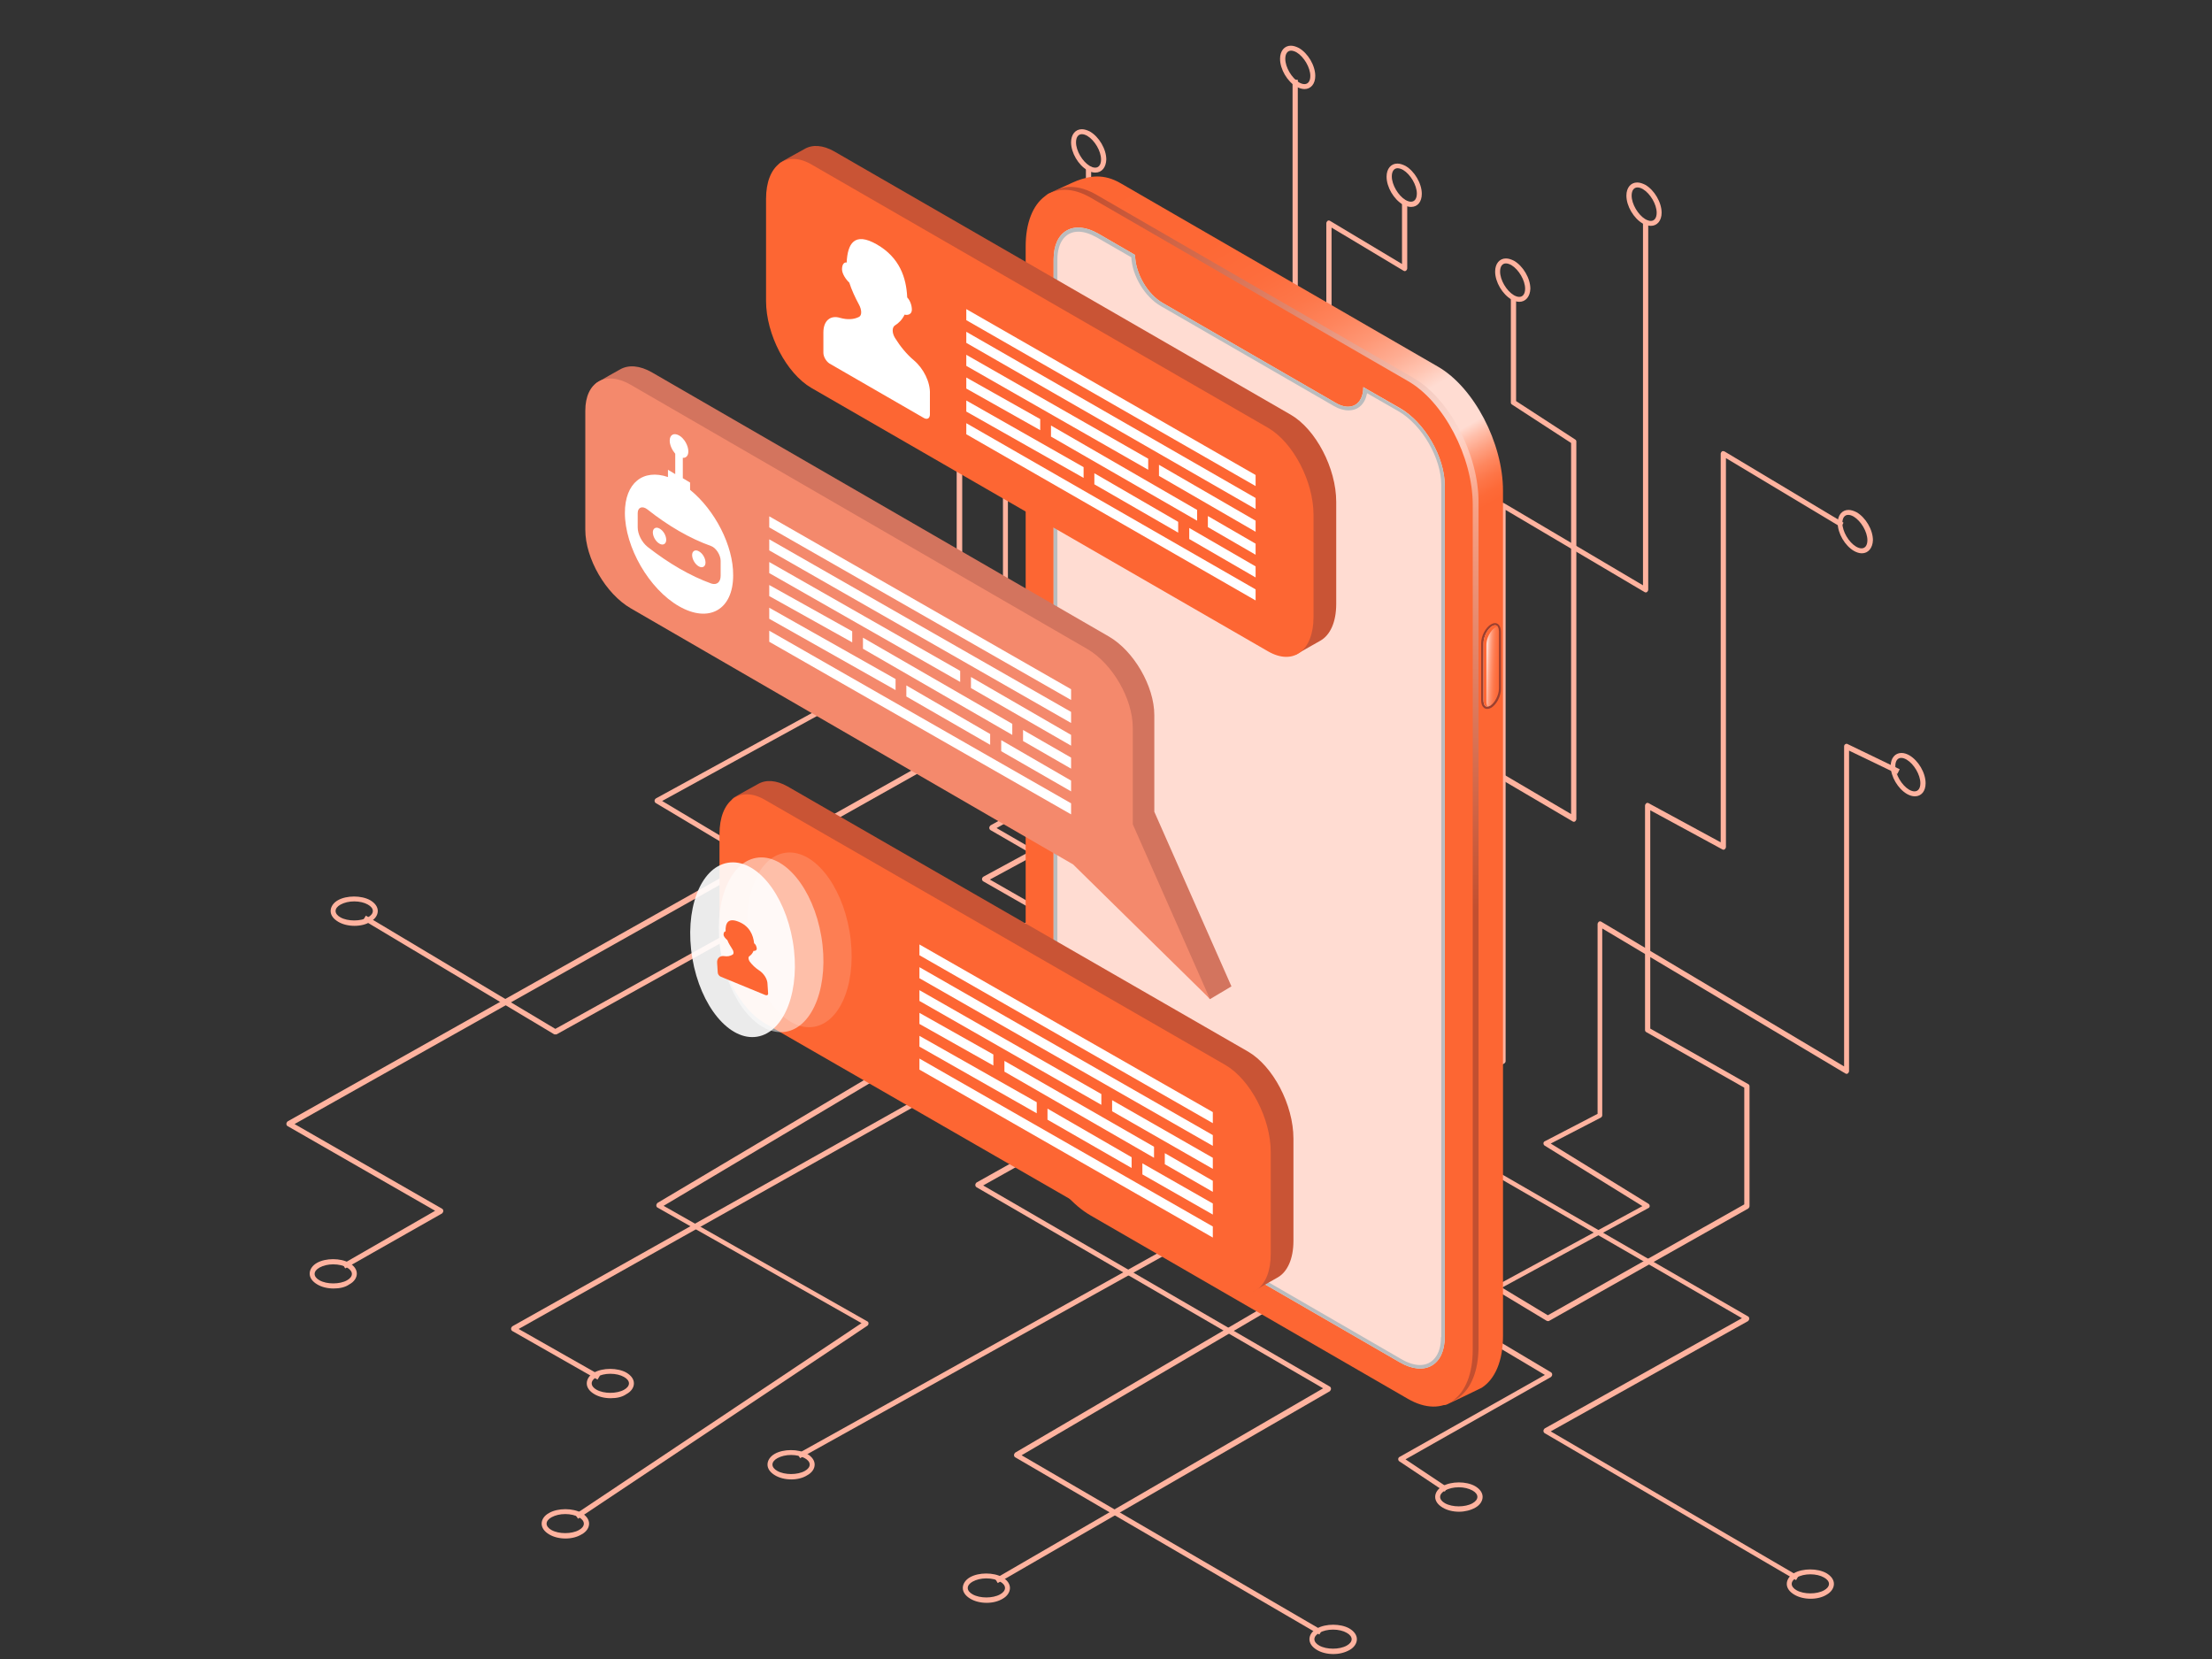 <?xml version="1.0" encoding="utf-8"?>
<!-- Generator: Adobe Illustrator 24.0.3, SVG Export Plug-In . SVG Version: 6.00 Build 0)  -->
<svg version="1.1" xmlns="http://www.w3.org/2000/svg" xmlns:xlink="http://www.w3.org/1999/xlink" x="0px" y="0px"
	 viewBox="0 0 760 570" style="enable-background:new 0 0 760 570;" xml:space="preserve">
<rect x="0" y="0" width="760" height="570" fill="#333333" stroke="none"/>
<style type="text/css">
	.st0{fill:#FFB39F;}
	.st1{fill:url(#SVGID_1_);}
	.st2{opacity:0.6;fill:url(#SVGID_2_);enable-background:new    ;}
	.st3{fill:#FD6633;}
	.st4{fill:#FFDCD2;}
	.st5{fill:#9B402F;}
	.st6{fill:url(#SVGID_3_);}
	.st7{fill:#BABCBE;}
	.st8{fill:#C95435;}
	.st9{fill:#FFFFFF;}
	.st10{opacity:0.2;fill:#FFDCD2;enable-background:new    ;}
	.st11{opacity:0.5;fill:#FFFFFF;enable-background:new    ;}
	.st12{opacity:0.9;fill:#FFFFFF;enable-background:new    ;}
	.st13{fill:#D3745E;}
	.st14{fill:#F4896C;}

	#Capa_1 { animation: floatTwo 10s ease-in-out infinite forwards 0s; }
	#Capa_2 { animation: floatThree 10s ease-in-out infinite forwards 0s; }
	#Capa_3 { animation: floatThree 8s ease-in-out infinite forwards 0.5s; }
	#Capa_4 { animation: floatThree 9s ease-in-out infinite forwards 0.3s; }
	#Capa_5 { animation: float 6s ease-in-out infinite forwards 0s; }

	@keyframes float {
	0% { transform: translatey(0px); }
	50% { transform: translatey(-40px); }
	100% { transform: translatey(0px); }
	}

	@keyframes floatTwo {
	0% { transform: translatey(0px); }
	50% { transform: translatey(-20px); }
	100% { transform: translatey(0px); }
	}

	@keyframes floatThree {
	0% { transform: translateX(0px); }
	50% { transform: translateX(-40px); }
	100% { transform: translateX(0px); }
	}
</style>
<g id="Capa_1">
	<g>
		<path class="st0" d="M342.8,543.9l-0.9-1.5L454.6,477l-119.1-69.1c-0.3-0.2-0.4-0.5-0.4-0.8s0.2-0.6,0.4-0.8l128.5-72v-97.6
			c0-0.3,0.2-0.6,0.4-0.8c0.3-0.2,0.6-0.2,0.9,0l74.5,43.8V152.2L519.5,139c-0.3-0.2-0.4-0.4-0.4-0.7V102h1.8v35.8l20.3,13.2
			c0.3,0.2,0.4,0.4,0.4,0.7v129.7c0,0.3-0.2,0.6-0.4,0.8c-0.3,0.2-0.6,0.2-0.9,0l-74.5-43.8V335c0,0.3-0.2,0.6-0.4,0.8l-127.6,71.5
			l119.1,69.1c0.3,0.2,0.4,0.4,0.4,0.8c0,0.3-0.2,0.6-0.4,0.8L342.8,543.9z"/>
		<path class="st0" d="M453.3,561.6l-104.5-60.9c-0.3-0.2-0.4-0.4-0.4-0.8c0-0.3,0.2-0.6,0.4-0.8l132-77.4c0.3-0.2,0.6-0.2,0.9,0
			l50.1,30.2l67.5-38.1v-40.1l-33.7-19.1c-0.3-0.2-0.4-0.4-0.4-0.8v-77c0-0.3,0.2-0.6,0.4-0.8c0.3-0.2,0.6-0.2,0.9,0l24.7,13.4
			V155.9c0-0.3,0.2-0.6,0.4-0.8c0.3-0.2,0.6-0.1,0.9,0l40.9,24.5l-0.9,1.5L593,157.4V291c0,0.3-0.2,0.6-0.4,0.8
			c-0.3,0.2-0.6,0.2-0.9,0L567,278.4v75l33.7,19.1c0.3,0.2,0.4,0.4,0.4,0.8v41.1c0,0.3-0.2,0.6-0.4,0.8l-68.4,38.6
			c-0.3,0.2-0.6,0.1-0.9,0l-50.1-30.2L351,500l103.2,60.1L453.3,561.6z"/>
		<path class="st0" d="M617.1,542.9l-86.4-50.5c-0.3-0.2-0.4-0.5-0.4-0.8s0.2-0.6,0.4-0.8l67.8-37.9l-118.3-68.3
			c-0.3-0.2-0.4-0.5-0.4-0.8s0.2-0.6,0.5-0.8l35.2-19.1V173.7c0-0.3,0.2-0.6,0.4-0.8c0.3-0.2,0.6-0.2,0.9,0l47.7,28.2V75.7h1.8
			v126.9c0,0.3-0.2,0.6-0.4,0.8c-0.3,0.2-0.6,0.2-0.9,0l-47.7-28.2v189.4c0,0.3-0.2,0.6-0.5,0.8L482.3,384l118.3,68.3
			c0.3,0.2,0.4,0.4,0.4,0.8c0,0.3-0.2,0.6-0.4,0.8l-67.8,37.9l85.1,49.7L617.1,542.9z"/>
		<path class="st0" d="M274.9,501l-0.9-1.5l172.7-96.2l-86.3-49c-0.3-0.2-0.4-0.5-0.4-0.8s0.2-0.6,0.5-0.8l68.7-37.7v-48.4
			c0-0.3,0.2-0.6,0.4-0.8c0.3-0.2,0.6-0.2,0.9,0l53.8,31.4v-137l-39.8-23.1c-0.3-0.2-0.4-0.4-0.4-0.8V27.4h1.8v108.4l39.8,23.1
			c0.3,0.2,0.4,0.4,0.4,0.8v139.1c0,0.3-0.2,0.6-0.4,0.8c-0.3,0.2-0.6,0.2-0.9,0L431,268.2v47.4c0,0.3-0.2,0.6-0.5,0.8l-67.7,37.1
			l86.3,49c0.3,0.2,0.4,0.4,0.4,0.8c0,0.3-0.2,0.6-0.5,0.8L274.9,501z"/>
		<path class="st0" d="M496.4,512.5l-15.6-10.4c-0.3-0.2-0.4-0.5-0.4-0.8s0.2-0.6,0.4-0.7l50-28.2l-33.6-20
			c-0.3-0.2-0.4-0.5-0.4-0.8s0.2-0.6,0.5-0.8l67-36.4l-33.6-20.8c-0.3-0.2-0.4-0.5-0.4-0.8s0.2-0.6,0.5-0.7l18.1-9.4v-65.2
			c0-0.3,0.2-0.6,0.4-0.8c0.3-0.2,0.6-0.2,0.9,0l83.4,49.7v-110c0-0.3,0.2-0.6,0.4-0.7c0.3-0.2,0.6-0.2,0.9,0l17.8,8.6l-0.8,1.6
			l-16.6-8V368c0,0.3-0.2,0.6-0.4,0.8c-0.3,0.2-0.6,0.2-0.9,0L550.5,319v64.2c0,0.3-0.2,0.6-0.5,0.8l-17.2,8.9l33.6,20.7
			c0.3,0.2,0.4,0.5,0.4,0.8s-0.2,0.6-0.5,0.7l-67,36.4l33.6,20c0.3,0.2,0.4,0.5,0.4,0.8s-0.2,0.6-0.4,0.8l-50,28.3l14.4,9.6
			L496.4,512.5z"/>
		<path class="st0" d="M118.6,435.8l-0.9-1.5l31.8-18.3l-50.7-29.1c-0.3-0.2-0.4-0.4-0.4-0.8c0-0.3,0.2-0.6,0.4-0.8L328.7,256v-97.6
			c0-0.3,0.2-0.6,0.4-0.8c0.3-0.2,0.6-0.2,0.9,0l65.6,37.4v-55.7h1.8v57.2c0,0.3-0.2,0.6-0.4,0.8c-0.3,0.2-0.6,0.2-0.9,0L330.6,160
			v96.6c0,0.3-0.2,0.6-0.4,0.8l-229,128.8l50.7,29.1c0.3,0.2,0.4,0.4,0.4,0.8c0,0.3-0.2,0.6-0.4,0.8L118.6,435.8z"/>
		<path class="st0" d="M198.6,521.8l-1-1.5l98.4-65.7l-70.1-39.7c-0.3-0.2-0.4-0.4-0.4-0.8c0-0.3,0.2-0.6,0.4-0.8l82.9-49.3
			c0.3-0.2,0.6-0.2,0.9,0l59.6,34.3l104.2-58.7v-59.2l-43.3-23.2c-0.3-0.2-0.5-0.4-0.5-0.8v-58c0-0.3,0.2-0.6,0.4-0.8
			c0.3-0.2,0.6-0.2,0.9,0l24.7,13.4V76.7c0-0.3,0.2-0.6,0.4-0.8c0.3-0.2,0.6-0.2,0.9,0l24.7,14.8V69.2h1.8v23c0,0.3-0.2,0.6-0.4,0.8
			c-0.3,0.2-0.6,0.2-0.9,0l-24.7-14.8v134.5c0,0.3-0.2,0.6-0.4,0.8c-0.3,0.2-0.6,0.2-0.9,0l-24.7-13.4v56l43.2,23.2
			c0.3,0.2,0.5,0.4,0.5,0.8v60.2c0,0.3-0.2,0.6-0.4,0.8l-105.1,59.2c-0.3,0.2-0.6,0.1-0.9,0L309.2,366L228,414.3l70,39.7
			c0.3,0.1,0.4,0.4,0.4,0.7c0,0.3-0.1,0.6-0.4,0.8L198.6,521.8z"/>
		<path class="st0" d="M463,453.5l-67.6-39.4c-0.3-0.2-0.4-0.5-0.4-0.8s0.2-0.6,0.5-0.8l67.8-37.9l-125.5-71.8
			c-0.3-0.2-0.4-0.5-0.4-0.8s0.2-0.6,0.5-0.8l35.2-19.1V57.2h1.8v225.6c0,0.3-0.2,0.6-0.5,0.8l-34.3,18.6L465.4,374
			c0.3,0.2,0.4,0.4,0.4,0.8c0,0.3-0.2,0.6-0.4,0.8l-67.8,37.9l66.3,38.6L463,453.5z"/>
		<path class="st0" d="M190.7,355.4c-0.2,0-0.3,0-0.4-0.1l-65.5-39.2l0.9-1.5l65.1,38.9l85.2-47.3l-50.7-30.3
			c-0.3-0.2-0.4-0.5-0.4-0.8s0.2-0.6,0.5-0.8l68.7-37.6v-39.6c0-0.3,0.2-0.6,0.4-0.8c0.3-0.2,0.6-0.2,0.9,0l49.2,28.9V140
			l-68.7-38.9l0.9-1.5l69.1,39.1c0.3,0.2,0.4,0.4,0.4,0.8v87.2c0,0.3-0.2,0.6-0.4,0.8c-0.3,0.2-0.6,0.2-0.9,0l-49.2-28.9v38.6
			c0,0.3-0.2,0.6-0.5,0.8l-67.8,37.2l50.7,30.3c0.3,0.2,0.4,0.5,0.4,0.8s-0.2,0.6-0.5,0.8l-86.9,48.3
			C191,355.4,190.9,355.4,190.7,355.4z"/>
		<path class="st0" d="M205.3,474L176,457.3c-0.3-0.2-0.4-0.5-0.4-0.8s0.2-0.6,0.4-0.8L341,363l-33.6-20c-0.3-0.2-0.4-0.5-0.4-0.8
			s0.2-0.6,0.5-0.8l67-36.4l-34.2-19.8c-0.3-0.2-0.4-0.5-0.4-0.8s0.2-0.6,0.4-0.8l18.7-10.4v-38.9c0-0.3,0.2-0.6,0.4-0.8
			c0.3-0.2,0.6-0.2,0.9,0l51.7,30.8V101.1h1.8v165c0,0.3-0.2,0.6-0.4,0.8c-0.3,0.2-0.6,0.2-0.9,0L360.7,236v37.8
			c0,0.3-0.2,0.6-0.5,0.8l-17.8,9.9l34.2,19.8c0.3,0.2,0.4,0.5,0.4,0.8s-0.2,0.6-0.5,0.8l-67,36.4l33.6,20c0.3,0.2,0.4,0.5,0.4,0.8
			s-0.2,0.6-0.4,0.8l-164.9,92.7l28,15.9L205.3,474z"/>
		<path class="st0" d="M376.3,59.3c-0.9,0-1.8-0.3-2.7-0.8c-3.1-1.8-5.6-6-5.6-9.6c0-2.7,1.5-4.5,3.7-4.5c0.9,0,1.8,0.3,2.8,0.8
			c3.1,1.8,5.6,6,5.6,9.6C380,57.5,378.6,59.3,376.3,59.3z M371.7,46.1c-1.2,0-2,1-2,2.8c0,2.9,2.2,6.6,4.7,8.1
			c0.7,0.4,1.3,0.6,1.9,0.6c1.2,0,2-1,2-2.8c0-2.9-2.2-6.6-4.7-8.1C372.9,46.3,372.3,46.1,371.7,46.1z"/>
		<path class="st0" d="M274.4,103.9c-0.9,0-1.8-0.3-2.7-0.8c-3.1-1.8-5.6-6-5.6-9.6c0-2.7,1.5-4.5,3.7-4.5c0.9,0,1.8,0.3,2.8,0.8
			c3.1,1.8,5.6,6,5.6,9.6C278.1,102.1,276.6,103.9,274.4,103.9z M269.8,90.7c-1.2,0-2,1-2,2.8c0,2.9,2.2,6.6,4.7,8.1
			c0.7,0.4,1.3,0.6,1.9,0.6c1.2,0,2-1,2-2.8c0-2.9-2.2-6.6-4.7-8.1C271,90.9,270.3,90.7,269.8,90.7z"/>
		<path class="st0" d="M415.2,105c-0.9,0-1.8-0.3-2.8-0.8c-3.1-1.8-5.6-6-5.6-9.6c0-2.7,1.5-4.5,3.7-4.5c0.9,0,1.8,0.3,2.7,0.8
			c3.1,1.8,5.6,6,5.6,9.6C418.9,103.2,417.4,105,415.2,105z M410.6,91.8c-1.2,0-2,1-2,2.8c0,2.9,2.2,6.6,4.7,8.1
			c0.7,0.4,1.3,0.6,1.9,0.6c1.2,0,2-1,2-2.8c0-2.9-2.2-6.6-4.7-8.1C411.8,92,411.2,91.8,410.6,91.8z"/>
		<path class="st0" d="M484.8,71.1c-0.9,0-1.8-0.3-2.8-0.8c-3.1-1.8-5.6-6-5.6-9.6c0-2.7,1.5-4.5,3.7-4.5c0.9,0,1.8,0.3,2.8,0.8
			c3.1,1.8,5.6,6,5.6,9.6C488.5,69.3,487.1,71.1,484.8,71.1z M480.2,57.8c-1.2,0-2,1-2,2.8c0,2.9,2.2,6.6,4.7,8.1
			c0.7,0.4,1.3,0.6,1.9,0.6c1.2,0,2-1,2-2.8c0-2.9-2.2-6.6-4.7-8.1C481.4,58,480.7,57.8,480.2,57.8z"/>
		<path class="st0" d="M398.5,142.8c-0.9,0-1.8-0.3-2.7-0.8c-3.1-1.8-5.6-6-5.6-9.6c0-2.7,1.5-4.5,3.7-4.5c0.9,0,1.8,0.3,2.8,0.8
			c3.1,1.8,5.6,6,5.6,9.6C402.2,141,400.7,142.8,398.5,142.8z M393.9,129.6c-1.2,0-2,1-2,2.8c0,2.9,2.2,6.6,4.7,8.1
			c0.7,0.4,1.3,0.6,1.9,0.6c1.2,0,2-1,2-2.8c0-2.9-2.2-6.6-4.7-8.1C395.1,129.8,394.4,129.6,393.9,129.6z"/>
		<path class="st0" d="M522,103.7c-0.9,0-1.8-0.3-2.7-0.8c-3.1-1.8-5.6-6-5.6-9.6c0-2.7,1.5-4.5,3.7-4.5c0.9,0,1.8,0.3,2.8,0.8
			c3.1,1.8,5.6,6,5.6,9.6C525.7,101.9,524.2,103.7,522,103.7z M517.4,90.5c-1.2,0-2,1-2,2.8c0,2.9,2.2,6.6,4.7,8.1
			c0.7,0.4,1.3,0.6,1.9,0.6c1.2,0,2-1,2-2.8c0-2.9-2.2-6.6-4.7-8.1C518.6,90.7,517.9,90.5,517.4,90.5z"/>
		<path class="st0" d="M567.2,77.6c-0.9,0-1.8-0.3-2.8-0.8c-3.1-1.8-5.6-6-5.6-9.6c0-2.7,1.5-4.5,3.7-4.5c0.9,0,1.8,0.3,2.8,0.8
			c3.1,1.8,5.6,6,5.6,9.6C570.9,75.8,569.4,77.6,567.2,77.6z M562.6,64.4c-1.2,0-2,1-2,2.8c0,2.9,2.2,6.6,4.7,8.1
			c0.7,0.4,1.3,0.6,1.9,0.6c1.2,0,2-1,2-2.8c0-2.9-2.2-6.6-4.7-8.1C563.8,64.6,563.2,64.4,562.6,64.4z"/>
		<path class="st0" d="M448.2,30.6c-0.9,0-1.8-0.3-2.8-0.8c-3.1-1.8-5.6-6-5.6-9.6c0-2.7,1.5-4.5,3.7-4.5c0.9,0,1.8,0.3,2.8,0.8
			c3.1,1.8,5.6,6,5.6,9.6C451.9,28.8,450.4,30.6,448.2,30.6z M443.6,17.4c-1.2,0-2,1-2,2.8c0,2.9,2.2,6.6,4.7,8.1
			c0.7,0.4,1.3,0.6,1.9,0.6c1.2,0,2-1,2-2.8c0-2.9-2.2-6.6-4.7-8.1C444.8,17.6,444.1,17.4,443.6,17.4z"/>
		<path class="st0" d="M639.7,190.1c-0.9,0-1.8-0.3-2.7-0.8c-3.1-1.8-5.6-6-5.6-9.6c0-2.7,1.5-4.5,3.7-4.5c0.9,0,1.8,0.3,2.8,0.8
			c3.1,1.8,5.6,6,5.6,9.6C643.4,188.3,641.9,190.1,639.7,190.1z M635,176.9c-1.2,0-2,1-2,2.8c0,2.9,2.2,6.6,4.7,8.1
			c0.7,0.4,1.3,0.6,1.9,0.6c1.2,0,2-1,2-2.8c0-2.9-2.2-6.6-4.7-8.1C636.2,177.1,635.6,176.9,635,176.9z"/>
		<path class="st0" d="M657.9,273.6c-0.9,0-1.8-0.3-2.7-0.8c-3.1-1.8-5.6-6-5.6-9.6c0-2.7,1.5-4.5,3.7-4.5c0.9,0,1.8,0.3,2.7,0.8
			c3.1,1.8,5.6,6,5.6,9.6C661.6,271.9,660.1,273.6,657.9,273.6z M653.2,260.4c-1.2,0-2,1-2,2.8c0,2.9,2.2,6.6,4.7,8.1
			c0.7,0.4,1.3,0.6,1.9,0.6c1.2,0,2-1,2-2.8c0-2.9-2.2-6.6-4.7-8.1C654.4,260.6,653.8,260.4,653.2,260.4z"/>
		<path class="st0" d="M622.1,549.3c-2.1,0-4.1-0.5-5.6-1.4c-1.7-1-2.6-2.3-2.6-3.7s0.9-2.8,2.5-3.7c3-1.7,8.1-1.7,11.1,0
			c1.7,1,2.6,2.3,2.6,3.7s-0.9,2.8-2.5,3.7C626.2,548.8,624.2,549.3,622.1,549.3z M622,540.9c-1.8,0-3.4,0.4-4.7,1.1
			c-1.1,0.6-1.7,1.4-1.7,2.2s0.6,1.6,1.7,2.2c2.5,1.4,6.9,1.4,9.4,0c1.1-0.6,1.7-1.4,1.7-2.2s-0.6-1.6-1.7-2.2
			C625.5,541.3,623.8,540.9,622,540.9z"/>
		<path class="st0" d="M501.3,519.4c-2.1,0-4.1-0.5-5.6-1.4c-1.7-1-2.6-2.3-2.6-3.7s0.9-2.8,2.6-3.7c3-1.7,8.1-1.7,11.1,0
			c1.7,1,2.6,2.3,2.6,3.7s-0.9,2.8-2.5,3.7S503.3,519.4,501.3,519.4z M501.2,511c-1.8,0-3.4,0.4-4.7,1.1c-1.1,0.6-1.7,1.4-1.7,2.2
			s0.6,1.6,1.7,2.2c2.5,1.4,6.9,1.4,9.4,0c1.1-0.6,1.7-1.4,1.7-2.2s-0.6-1.6-1.7-2.2C504.6,511.4,503,511,501.2,511z"/>
		<path class="st0" d="M467,461c-2.1,0-4.1-0.5-5.6-1.4c-1.7-1-2.6-2.3-2.6-3.7c0-1.4,0.9-2.8,2.5-3.7c3-1.7,8.1-1.7,11.1,0
			c1.7,1,2.6,2.3,2.6,3.7c0,1.4-0.9,2.8-2.5,3.7C471,460.5,469.1,461,467,461z M466.9,452.6c-1.8,0-3.4,0.4-4.7,1.1
			c-1.1,0.6-1.7,1.4-1.7,2.2c0,0.8,0.6,1.6,1.7,2.2c2.5,1.4,6.9,1.4,9.4,0c1.1-0.6,1.7-1.4,1.7-2.2c0-0.8-0.6-1.6-1.7-2.2
			C470.4,453,468.7,452.6,466.9,452.6z"/>
		<path class="st0" d="M458.1,568.3c-2.1,0-4.1-0.5-5.6-1.4c-1.7-1-2.6-2.3-2.6-3.7s0.9-2.8,2.6-3.7c3-1.7,8.1-1.7,11.1,0
			c1.7,1,2.6,2.3,2.6,3.7s-0.9,2.8-2.5,3.7S460.2,568.3,458.1,568.3z M458,559.9c-1.8,0-3.4,0.4-4.7,1.1c-1.1,0.6-1.7,1.4-1.7,2.2
			s0.6,1.6,1.7,2.2c2.5,1.4,6.9,1.4,9.4,0c1.1-0.6,1.7-1.4,1.7-2.2s-0.6-1.6-1.7-2.2C461.5,560.3,459.8,559.9,458,559.9z"/>
		<path class="st0" d="M339,550.7c-2.1,0-4.1-0.5-5.6-1.4c-1.7-1-2.6-2.3-2.6-3.7s0.9-2.8,2.5-3.7c3-1.7,8.1-1.7,11.1,0
			c1.7,1,2.6,2.3,2.6,3.7s-0.9,2.8-2.5,3.7C343,550.2,341.1,550.7,339,550.7z M338.9,542.3c-1.8,0-3.4,0.4-4.7,1.1
			c-1.1,0.6-1.7,1.4-1.7,2.2s0.6,1.6,1.7,2.2c2.5,1.4,6.9,1.4,9.4,0c1.1-0.6,1.7-1.4,1.7-2.2s-0.6-1.6-1.7-2.2
			C342.4,542.7,340.7,542.3,338.9,542.3z"/>
		<path class="st0" d="M271.9,508.3c-2.1,0-4.1-0.5-5.6-1.4c-1.7-1-2.6-2.3-2.6-3.7c0-1.4,0.9-2.8,2.5-3.7c3-1.7,8.1-1.7,11.1,0
			c1.7,1,2.6,2.3,2.6,3.7c0,1.4-0.9,2.8-2.6,3.7C275.9,507.8,273.9,508.3,271.9,508.3z M271.8,499.9c-1.8,0-3.4,0.4-4.7,1.1
			c-1.1,0.6-1.7,1.4-1.7,2.2c0,0.8,0.6,1.6,1.7,2.2c2.5,1.4,6.9,1.4,9.4,0c1.1-0.6,1.7-1.4,1.7-2.2c0-0.8-0.6-1.6-1.7-2.2
			C275.2,500.3,273.6,499.9,271.8,499.9z"/>
		<path class="st0" d="M194.3,528.6c-2.1,0-4.1-0.5-5.6-1.4c-1.7-1-2.6-2.3-2.6-3.7s0.9-2.8,2.6-3.7c3-1.7,8.1-1.7,11.1,0
			c1.7,1,2.6,2.3,2.6,3.7s-0.9,2.8-2.6,3.7C198.3,528.1,196.4,528.6,194.3,528.6z M194.2,520.2c-1.8,0-3.4,0.4-4.7,1.1
			c-1.1,0.6-1.7,1.4-1.7,2.2s0.6,1.6,1.7,2.2c2.5,1.4,6.9,1.4,9.4,0c1.1-0.6,1.7-1.4,1.7-2.2s-0.6-1.6-1.7-2.2
			C197.7,520.6,196,520.2,194.2,520.2z"/>
		<path class="st0" d="M209.8,480.4c-2.1,0-4.1-0.5-5.6-1.4c-1.7-1-2.6-2.3-2.6-3.7c0-1.4,0.9-2.8,2.5-3.7c3-1.7,8.1-1.7,11.1,0
			c1.7,1,2.6,2.3,2.6,3.7c0,1.4-0.9,2.8-2.6,3.7C213.8,480,211.9,480.4,209.8,480.4z M209.7,472c-1.8,0-3.4,0.4-4.7,1.1
			c-1.1,0.6-1.7,1.4-1.7,2.2c0,0.8,0.6,1.6,1.7,2.2c2.5,1.4,6.9,1.4,9.4,0c1.1-0.6,1.7-1.4,1.7-2.2c0-0.8-0.6-1.6-1.7-2.2
			C213.2,472.4,211.5,472,209.7,472z"/>
		<path class="st0" d="M114.6,442.7c-2.1,0-4.1-0.5-5.6-1.4c-1.7-1-2.6-2.3-2.6-3.7c0-1.4,0.9-2.8,2.5-3.7c3-1.7,8.1-1.7,11.1,0
			c1.7,1,2.6,2.3,2.6,3.7c0,1.4-0.9,2.8-2.6,3.7C118.6,442.3,116.7,442.7,114.6,442.7z M114.5,434.4c-1.8,0-3.4,0.4-4.7,1.1
			c-1.1,0.6-1.7,1.4-1.7,2.2c0,0.8,0.6,1.6,1.7,2.2c2.5,1.4,6.9,1.4,9.4,0c1.1-0.6,1.7-1.4,1.7-2.2c0-0.8-0.6-1.6-1.7-2.2
			C118,434.8,116.3,434.4,114.5,434.4z"/>
		<path class="st0" d="M121.8,318.1c-2.1,0-4.1-0.5-5.6-1.4c-1.7-1-2.6-2.3-2.6-3.7c0-1.4,0.9-2.8,2.5-3.7c3-1.7,8.1-1.7,11.1,0
			c1.7,1,2.6,2.3,2.6,3.7c0,1.4-0.9,2.8-2.6,3.7C125.9,317.6,123.9,318.1,121.8,318.1z M121.7,309.7c-1.8,0-3.4,0.4-4.7,1.1
			c-1.1,0.6-1.7,1.4-1.7,2.2c0,0.8,0.6,1.6,1.7,2.2c2.5,1.4,6.9,1.4,9.4,0c1.1-0.6,1.7-1.4,1.7-2.2c0-0.8-0.6-1.6-1.7-2.2
			C125.2,310.1,123.5,309.7,121.7,309.7z"/>
	</g>
</g>
<g id="Capa_5">
	<g>
		
			<linearGradient id="SVGID_1_" gradientUnits="userSpaceOnUse" x1="326.798" y1="269.971" x2="469.236" y2="516.68" gradientTransform="matrix(1 0 0 1 0 -196)">
			<stop  offset="5.555560e-02" style="stop-color:#FD6633"/>
			<stop  offset="0.187" style="stop-color:#FD6835"/>
			<stop  offset="0.252" style="stop-color:#FD6D3D"/>
			<stop  offset="0.302" style="stop-color:#FD774A"/>
			<stop  offset="0.344" style="stop-color:#FE855D"/>
			<stop  offset="0.382" style="stop-color:#FE9775"/>
			<stop  offset="0.417" style="stop-color:#FEAD93"/>
			<stop  offset="0.448" style="stop-color:#FFC7B5"/>
			<stop  offset="0.47" style="stop-color:#FFDCD2"/>
			<stop  offset="0.531" style="stop-color:#FFDCD2"/>
			<stop  offset="0.545" style="stop-color:#FFC0AC"/>
			<stop  offset="0.564" style="stop-color:#FEA081"/>
			<stop  offset="0.581" style="stop-color:#FE875F"/>
			<stop  offset="0.598" style="stop-color:#FD7547"/>
			<stop  offset="0.613" style="stop-color:#FD6A38"/>
			<stop  offset="0.626" style="stop-color:#FD6633"/>
			<stop  offset="0.813" style="stop-color:#FD6633"/>
			<stop  offset="1" style="stop-color:#FD6633"/>
		</linearGradient>
		<path class="st1" d="M494.1,475.7l-109-63c-12.3-7.1-22.3-26.2-22.3-42.6V79.8c0-8.3-6.9-10.2-2.7-13.2c0.2-0.1,9.7-4.5,9.9-4.5
			c4.5-1.7,9.3-2.5,15.1,0.9l109,63c12.3,7.1,22.3,26.2,22.3,42.6V459c0,8.7-2.8,14.9-7.3,17.8c-0.3,0.2-11.8,5.7-12.1,5.8
			C493,483.7,499.5,478.8,494.1,475.7z"/>
		
			<radialGradient id="SVGID_2_" cx="503.444" cy="351.1" r="157.477" gradientTransform="matrix(1 0 0 1 0 -196)" gradientUnits="userSpaceOnUse">
			<stop  offset="0" style="stop-color:#FFDCD2"/>
			<stop  offset="1" style="stop-color:#9B402F"/>
		</radialGradient>
		<path class="st2" d="M485.7,479.6l-109-63c-12.3-7.1-22.3-26.2-22.3-42.6V83.7c0-16.4,10-23.9,22.3-16.8l109,63
			C498,137,508,156.1,508,172.5v290.4C507.9,479.1,498,486.7,485.7,479.6z"/>
		<path class="st3" d="M483.7,480.6l-109-63c-12.3-7.1-22.3-26.2-22.3-42.6V84.7c0-16.4,10-23.9,22.3-16.8l109,63
			c12.3,7,22.3,26.1,22.3,42.5v290.4C506,480.2,496,487.7,483.7,480.6z"/>
		<path class="st3" d="M355.4,377.1V86.3c0-14.4,8.7-21,19.5-14.8l108.5,62.6c10.8,6.2,19.5,22.9,19.5,37.3v290.8
			c0,14.4-8.7,21-19.5,14.8L375,414.4C364.2,408.1,355.4,391.4,355.4,377.1z"/>
		<path class="st3" d="M359.8,378.8V89.5c0-12,7.3-17.6,16.3-12.4l106.2,61.3c9,5.2,16.3,19.2,16.3,31.2V459
			c0,12-7.3,17.6-16.3,12.4L376.1,410C367.1,404.8,359.8,390.9,359.8,378.8z"/>
		<path class="st4" d="M468.4,133c0,6-4.3,8.5-9.5,5.4l-59.4-34.3c-5.3-3-9.5-10.4-9.5-16.5l-12.6-7.3c-8.5-4.9-15.4-1-15.4,8.8
			v292.5c0,9.8,6.9,21.7,15.4,26.6L481,468.1c8.5,4.9,15.4,1,15.4-8.8V166.8c0-9.8-6.9-21.7-15.4-26.6L468.4,133z"/>
		<path class="st5" d="M508.9,240.6V221c0-2.5,1.5-5.4,3.4-6.5l0,0c1.9-1.1,3.4,0.1,3.4,2.6v19.6c0,2.5-1.5,5.4-3.4,6.5l0,0
			C510.4,244.2,508.9,243.1,508.9,240.6z"/>
		
			<linearGradient id="SVGID_3_" gradientUnits="userSpaceOnUse" x1="518.718" y1="425.074" x2="501.586" y2="424.337" gradientTransform="matrix(1 0 0 1 0 -196)">
			<stop  offset="5.555560e-02" style="stop-color:#FD6633"/>
			<stop  offset="0.187" style="stop-color:#FD6835"/>
			<stop  offset="0.252" style="stop-color:#FD6D3D"/>
			<stop  offset="0.302" style="stop-color:#FD774A"/>
			<stop  offset="0.344" style="stop-color:#FE855D"/>
			<stop  offset="0.382" style="stop-color:#FE9775"/>
			<stop  offset="0.417" style="stop-color:#FEAD93"/>
			<stop  offset="0.448" style="stop-color:#FFC7B5"/>
			<stop  offset="0.47" style="stop-color:#FFDCD2"/>
			<stop  offset="0.531" style="stop-color:#FFDCD2"/>
			<stop  offset="0.545" style="stop-color:#FFC0AC"/>
			<stop  offset="0.564" style="stop-color:#FEA081"/>
			<stop  offset="0.581" style="stop-color:#FE875F"/>
			<stop  offset="0.598" style="stop-color:#FD7547"/>
			<stop  offset="0.613" style="stop-color:#FD6A38"/>
			<stop  offset="0.626" style="stop-color:#FD6633"/>
			<stop  offset="0.813" style="stop-color:#FD6633"/>
			<stop  offset="1" style="stop-color:#FD6633"/>
		</linearGradient>
		<path class="st6" d="M511,242.8c-1,0-1.3-1.2-1.3-2.2V221c0-2.2,1.4-4.9,3-5.9c0.3-0.2,0.7-0.3,1-0.3c1,0,1.3,1.2,1.3,2.2v19.6
			c0,2.2-1.4,4.9-3,5.9C511.6,242.7,511.3,242.8,511,242.8z"/>
		<path class="st3" d="M510.7,241.1v-19.6c0-2.2,1.4-4.9,3-5.9c0.3-0.2,0.6-0.3,0.9-0.3c-0.2-0.3-0.5-0.5-0.9-0.5
			c-0.3,0-0.6,0.1-1,0.3c-1.6,0.9-3,3.6-3,5.9v19.6c0,1,0.3,2.2,1.3,2.2h0.1C510.8,242.4,510.7,241.7,510.7,241.1z"/>
		<path class="st7" d="M481,140.3l-12.6-7.3c0,6-4.3,8.5-9.5,5.4l-59.4-34.3c-5.3-3-9.5-10.4-9.5-16.5l-12.6-7.3
			c-8.5-4.9-15.4-1-15.4,8.8v292.5c0,9.8,6.9,21.7,15.4,26.6L481,468.1c8.5,4.9,15.4,1,15.4-8.8V166.8
			C496.4,157.1,489.6,145.2,481,140.3z M495.1,459.4c0,3-0.7,5.5-2.1,7.2c-1.2,1.5-3,2.4-5.1,2.4l0,0c-1.9,0-4.1-0.7-6.2-1.9
			l-103.7-60c-8.1-4.7-14.7-16.1-14.7-25.4V89.2c0-5.9,2.7-9.6,7.2-9.6c1.9,0,4,0.7,6.2,1.9l12,6.9c0.3,6.4,4.7,13.7,10.2,16.8
			l59.4,34.3c1.7,1,3.4,1.5,5,1.5c3.4,0,5.7-2.2,6.4-5.9l10.8,6.2c8.1,4.7,14.7,16.1,14.7,25.4v292.7L495.1,459.4L495.1,459.4z"/>
	</g>
</g>
<g id="Capa_4">
	<g>
		<path class="st8" d="M428.8,438.3l-158.2-91.2c-8.6-5-15.6-18.3-15.6-29.9v-35.1c0-5.8-5.7-6-2.8-8.1c0.2-0.2,8-4.5,8.2-4.6
			c2.7-1.6,6.3-1.4,10.2,0.8l158.2,91.1c8.6,5,15.6,18.3,15.6,29.9v35.1c0,6.3-2.1,10.7-5.4,12.6c-0.1,0.1-8,4.5-8.1,4.6
			C428.2,445.1,432.6,440.4,428.8,438.3z"/>
		<path class="st3" d="M421,442.7l-158.2-91.1c-8.6-5-15.6-18.4-15.6-29.9v-35.1c0-11.5,7-16.8,15.6-11.8L421,365.9
			c8.6,5,15.6,18.4,15.6,29.9v35.1C436.6,442.4,429.6,447.7,421,442.7z"/>
		<g>
			<polygon class="st9" points="315.9,324.5 315.9,328.2 416.7,385.9 416.7,382.1 			"/>
			<polygon class="st9" points="356.2,378.7 315.9,355.9 315.9,359.6 356.2,382.5 			"/>
			<polygon class="st9" points="378.4,375.9 315.9,340.2 315.9,343.9 378.4,379.6 			"/>
			<polygon class="st9" points="341.3,362.3 315.9,348 315.9,351.8 341.3,366.1 			"/>
			<polygon class="st9" points="345.1,364.5 345.1,368.2 396.5,397.8 396.5,394 			"/>
			<polygon class="st9" points="359.9,380.9 359.9,384.7 388.8,401.3 388.8,397.6 			"/>
			<polygon class="st9" points="382.1,381.8 416.7,401.6 416.7,397.8 382.1,378 			"/>
			<polygon class="st9" points="400.2,400 416.7,409.5 416.7,405.7 400.2,396.2 			"/>
			<polygon class="st9" points="315.9,336.1 416.7,393.7 416.7,390 315.9,332.3 			"/>
			<polygon class="st9" points="392.5,403.5 416.7,417.3 416.7,413.5 392.5,399.7 			"/>
			<polygon class="st9" points="315.9,367.5 416.7,425.2 416.7,421.4 315.9,363.7 			"/>
		</g>
		<g>
			
				<ellipse transform="matrix(0.986 -0.167 0.167 0.986 -50.133 50.507)" class="st10" cx="274.7" cy="322.8" rx="17.5" ry="30.3"/>
			
				<ellipse transform="matrix(0.986 -0.167 0.167 0.986 -50.554 48.908)" class="st11" cx="265" cy="324.5" rx="17.5" ry="30.3"/>
			
				<ellipse transform="matrix(0.986 -0.167 0.167 0.986 -50.977 47.293)" class="st12" cx="255.2" cy="326.2" rx="17.5" ry="30.3"/>
			<g>
				<path class="st3" d="M260.8,333.4c-1.2-0.8-2.3-1.8-3.2-3c-0.5-0.7-0.6-1.6-0.1-1.9c0.6-0.4,1.1-1,1.4-1.8
					c0.5,0.1,1.2-0.2,1.1-0.9c-0.1-0.7-0.4-1.4-0.9-1.7c-0.3-2.9-1.6-5.9-5.3-7.4s-4.6,0.5-4.5,3.3c-0.4,0-0.7,0.4-0.7,1.1
					s0.8,1.5,1.3,1.9c0.4,1.1,1.1,2.1,1.7,3.1c0.5,0.7,0.6,1.6,0.1,1.9c-0.8,0.5-1.8,0.7-2.9,0.5c-1.5-0.2-2.6,0.8-2.4,2.5l0.2,3.1
					c0,0.6,0.5,1.3,1.1,1.5l15.3,6.3c0.6,0.2,1-0.1,0.9-0.7l-0.2-3.1C263.7,336.4,262.4,334.4,260.8,333.4z"/>
			</g>
		</g>
	</g>
</g>
<g id="Capa_3">
	<g>
		<path class="st13" d="M423.1,338.9l-26.5-60v-33.2c0-9.9-7-22-15.6-27L224.1,128c-4.3-2.5-8.2-2.7-11-1.1c-0.3,0.1-7.8,4.4-8,4.6
			c-2.4,1.8,3.5,1,3.5,5.5v40.9c0,9.9,7,22,15.6,27l152,87.9l39.5,50.5L423.1,338.9z"/>
		<path class="st14" d="M415.7,343.2l-26.5-60V250c0-9.9-7-22-15.6-27l-156.9-90.8c-8.6-5-15.6-1-15.6,8.9V182c0,9.9,7,22,15.6,27
			l152,88L415.7,343.2z"/>
		<path class="st9" d="M237.1,168.3v-2.5l-2.5-1.5v-7c1.1,0.1,1.9-0.7,1.9-2.2c0-2-1.4-4.5-3.2-5.5s-3.2-0.2-3.2,1.8
			c0,1.5,0.8,3.2,1.9,4.5v7l-2.5-1.5v2.5c-8.5-2.9-14.8,2-14.8,12.3c0,11.8,8.3,26.2,18.6,32.1c10.3,5.9,18.6,1.2,18.6-10.6
			C252,187.5,245.6,175.2,237.1,168.3z M244.4,200.5c-7.2-2.6-14.6-6.9-21.9-12.6c-2-1.6-3.4-4.4-3.4-6.7v-4.9c0-2,1.6-2.6,3.3-1.3
			c7.2,5.7,14.6,10,21.9,12.6c1.7,0.6,3.3,3.1,3.3,5.1v5.1C247.6,200,246.3,201.1,244.4,200.5z M226.6,181.6
			c-1.2-0.7-2.3-0.1-2.3,1.3c0,1.4,1,3.2,2.3,3.9c1.2,0.7,2.3,0.1,2.3-1.3C228.9,184,227.9,182.3,226.6,181.6z M240.1,189.4
			c-1.2-0.7-2.3-0.1-2.3,1.3c0,1.4,1,3.2,2.3,3.9c1.2,0.7,2.3,0.1,2.3-1.3C242.4,191.8,241.4,190.1,240.1,189.4z"/>
		<g>
			<polygon class="st9" points="264.3,177.4 264.3,181.2 368,240.5 368,236.8 			"/>
			<polygon class="st9" points="307.7,233.3 264.3,208.8 264.3,212.6 307.7,237.1 			"/>
			<polygon class="st9" points="329.9,230.5 264.3,193.1 264.3,196.9 329.9,234.3 			"/>
			<polygon class="st9" points="292.8,216.9 264.3,201 264.3,204.8 292.8,220.7 			"/>
			<polygon class="st9" points="296.5,219.1 296.5,222.9 347.8,252.5 347.8,248.7 			"/>
			<polygon class="st9" points="311.4,235.5 311.4,239.3 340.2,255.9 340.2,252.2 			"/>
			<polygon class="st9" points="333.6,236.4 368,256.2 368,252.5 333.6,232.6 			"/>
			<polygon class="st9" points="351.5,254.6 368,264.1 368,260.3 351.5,250.8 			"/>
			<polygon class="st9" points="264.3,189.1 368,248.4 368,244.6 264.3,185.3 			"/>
			<polygon class="st9" points="344,258.1 368,271.9 368,268.2 344,254.3 			"/>
			<polygon class="st9" points="264.3,220.5 368,279.8 368,276 264.3,216.7 			"/>
		</g>
	</g>
</g>
<g id="Capa_2">
	<g>
		<path class="st8" d="M443.5,219.4l-156.9-90.5c-8.6-5-15.6-18.4-15.6-29.9V63.9c0-5.8-5.7-6-2.8-8.1c0.2-0.2,8-4.5,8.2-4.6
			c2.7-1.6,6.3-1.4,10.2,0.8l156.9,90.5c8.6,5,15.6,18.4,15.6,29.9v35.1c0,6.3-2.1,10.7-5.4,12.6c-0.1,0.1-8,4.5-8.1,4.6
			C443,226.2,447.3,221.6,443.5,219.4z"/>
		<path class="st3" d="M435.7,223.8l-156.9-90.5c-8.6-5-15.6-18.4-15.6-29.9V68.3c0-11.5,7-16.8,15.6-11.8L435.7,147
			c8.6,5,15.6,18.4,15.6,29.9V212C451.3,223.5,444.4,228.8,435.7,223.8z"/>
		<g>
			<polygon class="st9" points="332,106.2 332,110 431.4,167 431.4,163.2 			"/>
			<polygon class="st9" points="372.3,160.5 332,137.6 332,141.4 372.3,164.2 			"/>
			<polygon class="st9" points="394.5,157.6 332,121.9 332,125.7 394.5,161.4 			"/>
			<polygon class="st9" points="357.4,144 332,129.7 332,133.5 357.4,147.8 			"/>
			<polygon class="st9" points="361.1,146.2 361.1,150 411.3,178.9 411.3,175.2 			"/>
			<polygon class="st9" points="376,162.6 376,166.4 404.8,183 404.8,179.3 			"/>
			<polygon class="st9" points="398.2,163.5 431.4,182.7 431.4,178.9 398.2,159.7 			"/>
			<polygon class="st9" points="415,181.1 431.4,190.6 431.4,186.8 415,177.3 			"/>
			<polygon class="st9" points="332,117.8 431.4,174.9 431.4,171.1 332,114 			"/>
			<polygon class="st9" points="408.6,185.2 431.4,198.4 431.4,194.6 408.6,181.4 			"/>
			<polygon class="st9" points="332,149.2 431.4,206.3 431.4,202.5 332,145.4 			"/>
			<path class="st9" d="M314,123.8c-2.5-2.1-4.7-4.8-6.5-7.7c-1.1-1.8-1-3.7,0-4.3c1.3-0.8,2.5-2,3.3-3.7c1.1,0.3,2.5-0.1,2.5-1.7
				s-0.7-3.3-1.6-4.2c-0.3-6.8-2.6-13.7-10.4-18.2s-10.1-0.2-10.4,6.2c-0.9-0.2-1.6,0.7-1.6,2.3c0,1.6,1.4,3.6,2.5,4.6
				c0.8,2.5,2,5.1,3.3,7.5c1,1.8,1.1,3.8,0,4.3c-1.8,0.9-4,1-6.5,0.3c-3.3-1-5.7,1-5.7,5v7c0,1.4,1,3,2.1,3.7l32.4,18.7
				c1.2,0.7,2.1,0.1,2.1-1.2v-7C319.7,131.3,317.3,126.6,314,123.8z"/>
		</g>
	</g>
</g>
</svg>
